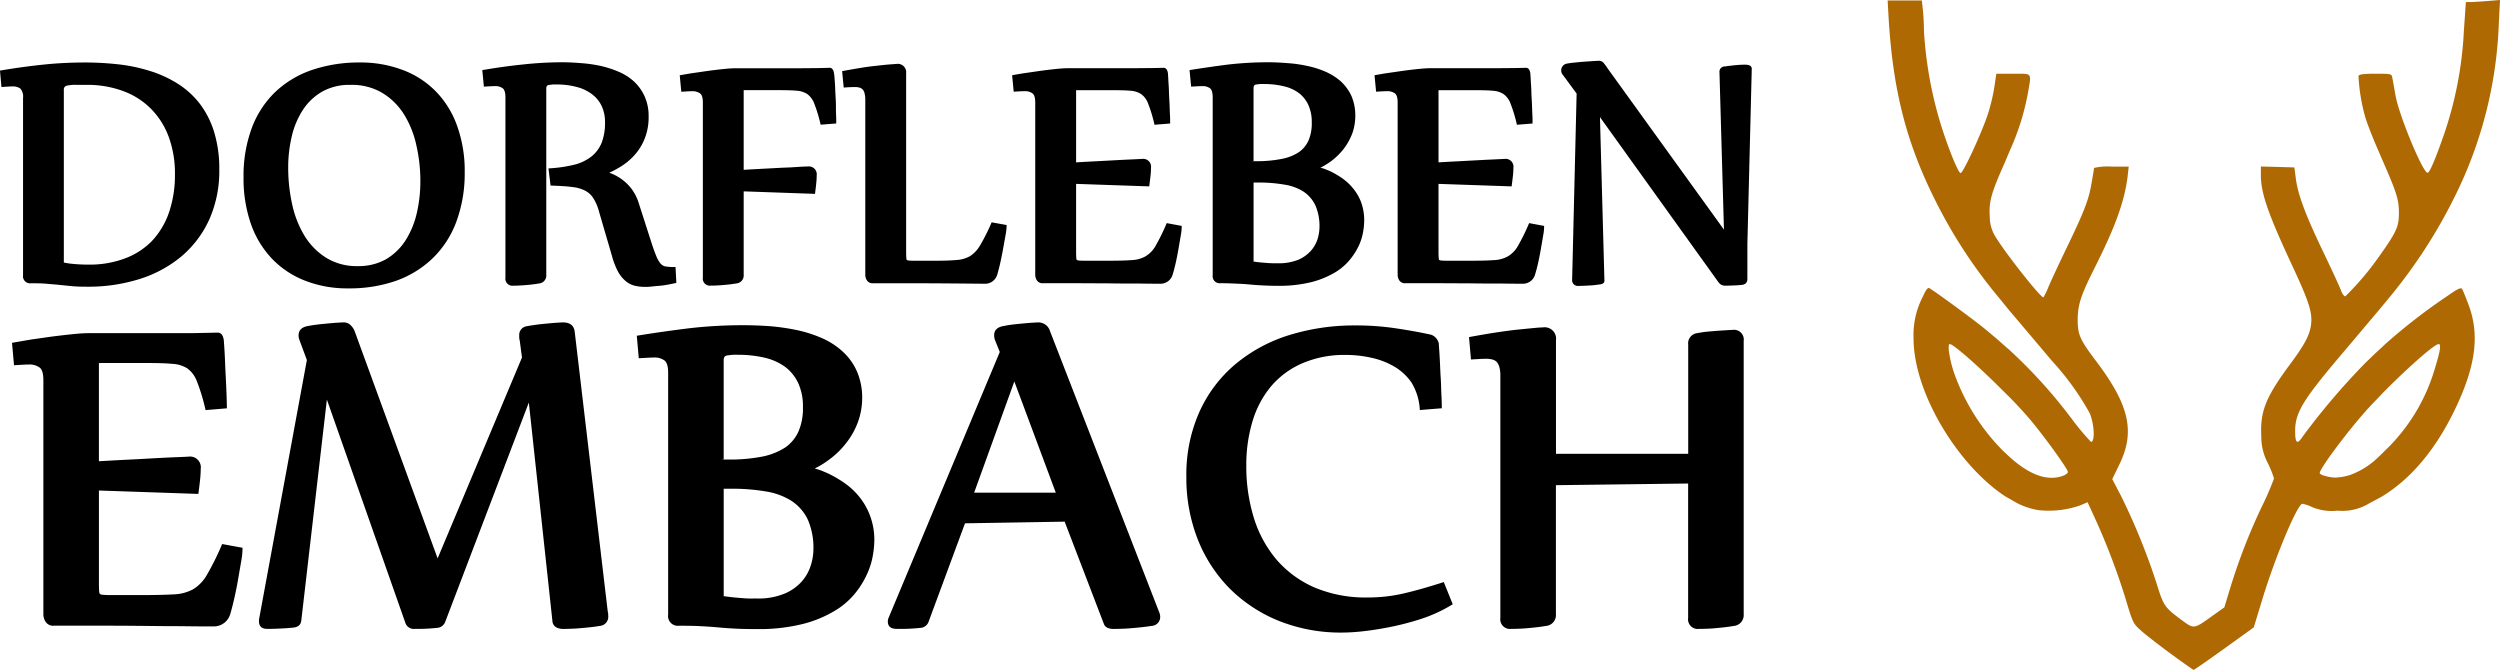 <?xml version="1.0" encoding="UTF-8"?>
<svg xmlns="http://www.w3.org/2000/svg" width="317.628" height="85.101" viewBox="0 0 317.628 85.101">
  <g id="logo" transform="translate(-104.784 98.618)">
    <path id="Path_1" data-name="Path 1" d="M347.983-58.647l.609-.728,1.085-1.31a65.645,65.645,0,0,0,8.415-12.94,53.665,53.665,0,0,0,5.61-22.122l.146-2.871-1.614.132c-.9.066-1.866.132-2.17.132h-.556l-.251,3.678a47.817,47.817,0,0,1-2.62,13.416c-1.045,2.964-1.707,4.512-1.971,4.591-.543.185-3.652-7.264-4.1-9.844-.172-.992-.357-2.011-.41-2.276-.066-.384-.146-.45-1.482-.463h-.648c-1.5,0-2.077.079-2.157.278a23.037,23.037,0,0,0,.913,5.411c.185.6.714,1.985,1.323,3.427l.49,1.125.132.318c2.011,4.578,2.276,5.411,2.276,7.131,0,1.627-.291,2.329-1.905,4.657l-.5.714-.132.185a36.03,36.03,0,0,1-4.274,5.041c-.159,0-.4-.344-.542-.741s-1.178-2.659-2.3-4.988c-2.236-4.657-3.2-7.251-3.453-9.315l-.172-1.336-2.13-.066-2.13-.053v1.111c0,2.262.926,4.922,3.956,11.418,2.143,4.6,2.58,5.954,2.435,7.449-.146,1.363-.781,2.593-2.62,5.067-3.122,4.194-3.877,6.047-3.718,9.169a7.2,7.2,0,0,0,.86,3.533,12.275,12.275,0,0,1,.754,1.892,33.969,33.969,0,0,1-1.482,3.44,75.389,75.389,0,0,0-4.035,10.333l-.794,2.606L327.343-20.4c-2.421,1.746-2.355,1.733-4,.516-2.091-1.548-2.249-1.786-3.056-4.393a82.728,82.728,0,0,0-4.578-11.312l-1.125-2.157.9-1.852c2.024-4.155,1.283-7.5-2.871-13.032-2.117-2.792-2.408-3.44-2.421-5.279,0-2,.384-3.175,2.276-6.92,2.54-5.067,3.691-8.269,4.075-11.432l.132-1.191h-2.2a7.353,7.353,0,0,0-2.21.172c0,.106-.146.979-.318,1.971-.357,2.1-.939,3.586-3.215,8.3-.939,1.945-1.932,4.088-2.223,4.763a9.793,9.793,0,0,1-.662,1.4c-.146.146-2.038-2.13-3.744-4.366l-.741-.992-.238-.318c-.609-.847-1.125-1.6-1.429-2.1a4.851,4.851,0,0,1-.675-2.5c-.119-1.879.172-2.95,1.932-6.893l.41-.979.648-1.508a31.393,31.393,0,0,0,1.839-6.179c.423-2.448.609-2.58-1.032-2.567h-2.964l-.251,1.707a24.394,24.394,0,0,1-.834,3.467c-.834,2.487-3.136,7.449-3.453,7.449-.291,0-1.6-3.215-2.554-6.311a50.772,50.772,0,0,1-2.1-11.709c0-.754-.053-1.945-.132-2.633l-.132-1.283h-4.353l.132,2.329c.556,9.169,2.276,15.837,5.98,23.194a63.184,63.184,0,0,0,7.978,12.186l1.23,1.508.331.4c1.535,1.8,3.89,4.591,5.253,6.205a34.389,34.389,0,0,1,4.763,6.6c.6,1.4.7,3.665.172,3.665a32.235,32.235,0,0,1-2.461-2.95,64.076,64.076,0,0,0-8.031-8.851l-.026-.013-1.455-1.283c-.516-.437-1.045-.873-1.6-1.336-1.548-1.257-6.166-4.631-6.973-5.107-.185-.106-.437.225-.807,1.058a10.552,10.552,0,0,0-1.191,5.345c.013,7.026,5.8,16.3,11.762,20.124l.265.146,1.111.635a9.333,9.333,0,0,0,2.712.9,12.177,12.177,0,0,0,5.266-.582l.992-.423.834,1.813a86.161,86.161,0,0,1,4.009,10.492c.926,3.1.939,3.109,2.038,4.088.622.542,2.329,1.866,3.811,2.95s2.726,1.958,2.778,1.958c.093,0,2.091-1.389,5.239-3.665l2.408-1.733,1.085-3.559c1.641-5.411,4.472-12.146,5.094-12.146a5.5,5.5,0,0,1,1.3.45,6.474,6.474,0,0,0,3.162.423,6.562,6.562,0,0,0,4.049-.939l1.336-.714.291-.159c3.678-2.262,6.761-5.927,9.2-10.955,2.673-5.531,3.215-9.513,1.786-13.35-.357-.966-.741-1.892-.834-2.051a.2.2,0,0,0-.172-.079c-.238,0-.728.291-1.746,1.006a73.321,73.321,0,0,0-7.925,6.152l-.6.569-.569.516-1.244,1.2a87.969,87.969,0,0,0-7.965,9.341c-.728,1.125-.992.939-.992-.675,0-2.262.966-3.877,5.531-9.288C344.715-54.771,346.792-57.245,347.983-58.647ZM308.29-38.153c-1.905.662-4.035-.053-6.5-2.183l-.423-.384-.648-.609a26.631,26.631,0,0,1-6.245-9.95c-.556-1.627-.86-3.625-.542-3.625.45,0,3.242,2.461,5.927,5.094l1.508,1.5.093.079c1.019,1.045,1.958,2.051,2.646,2.871,1.826,2.157,4.843,6.338,4.843,6.708C308.952-38.51,308.661-38.285,308.29-38.153Zm38.065-7.74c.357-.423.767-.873,1.217-1.35l1.019-1.058.384-.41c2.964-3,6.523-6.192,7.079-6.192.344,0,.2.886-.5,3.162a23.574,23.574,0,0,1-5.636,9.7l-1.323,1.31-.146.132a10.071,10.071,0,0,1-3.652,2.329,7.214,7.214,0,0,1-1.866.331c-.9-.026-1.985-.344-1.985-.582C340.944-39.026,343.855-43,346.355-45.893Z" transform="translate(58.565)" fill="#ae6902" fill-rule="evenodd"></path>
    <path id="Path_2" data-name="Path 2" d="M307.819-92.778a.843.843,0,0,1,.648.2,5.6,5.6,0,0,1,.542.728l14.805,20.521-.569-19.979a.675.675,0,0,1,.728-.754c.265-.053.648-.093,1.151-.146a13.065,13.065,0,0,1,1.363-.079c.569,0,.86.172.86.516l-.556,22.241v4.459c0,.476-.251.728-.767.767-.265.026-.6.053-.953.066s-.728.026-1.085.026a1,1,0,0,1-.569-.146,1.357,1.357,0,0,1-.357-.37l-15-20.9.569,20.8q0,.437-.754.476a9.1,9.1,0,0,1-1.164.119c-.5.026-.953.053-1.35.053a.733.733,0,0,1-.834-.82l.569-23.617-1.746-2.368a.847.847,0,0,1-.212-.582.868.868,0,0,1,.741-.86,9.816,9.816,0,0,1,1.006-.132c.37-.04.754-.079,1.151-.106l1.151-.079C307.568-92.765,307.779-92.778,307.819-92.778Zm-131.555.185c.688,0,1.455.04,2.315.106a18.368,18.368,0,0,1,2.461.344,13.1,13.1,0,0,1,2.315.741,6.839,6.839,0,0,1,1.971,1.244,5.939,5.939,0,0,1,1.35,1.879,6.026,6.026,0,0,1,.516,2.58,7.281,7.281,0,0,1-.49,2.778,6.85,6.85,0,0,1-1.31,2.13,8.06,8.06,0,0,1-1.945,1.574c-.357.212-.714.4-1.058.569l-.212.093.172.053a6.451,6.451,0,0,1,1.389.741,6.188,6.188,0,0,1,1.27,1.23,5.911,5.911,0,0,1,.926,1.826l1.68,5.226q.337,1.012.6,1.627a3.536,3.536,0,0,0,.516.86,1.159,1.159,0,0,0,.556.331,6.8,6.8,0,0,0,1.323.079l.106,2.024c-.582.119-1.032.212-1.35.265s-.675.093-1.032.119-.675.066-.939.093-.476.026-.635.026a5.572,5.572,0,0,1-1.469-.185,2.925,2.925,0,0,1-1.164-.688,4.27,4.27,0,0,1-.913-1.244,9.785,9.785,0,0,1-.688-1.852l-1.627-5.57a6.1,6.1,0,0,0-.741-1.746,2.7,2.7,0,0,0-1.058-.953,4.591,4.591,0,0,0-1.614-.45c-.648-.093-1.561-.146-2.752-.185l-.265-2.183a17.452,17.452,0,0,0,3.414-.5,5.845,5.845,0,0,0,2.09-1.045,4.371,4.371,0,0,0,1.257-1.72,6.993,6.993,0,0,0,.423-2.567,4.737,4.737,0,0,0-.45-2.143,4.087,4.087,0,0,0-1.27-1.5,5.492,5.492,0,0,0-1.945-.886,9.643,9.643,0,0,0-2.461-.3,4.567,4.567,0,0,0-1.085.079c-.172.053-.251.2-.251.437v23.67a1.015,1.015,0,0,1-.953,1.1c-.212.04-.476.079-.807.119s-.662.066-.966.093-.609.04-.873.053-.45.013-.582.013A.9.9,0,0,1,169-65.244V-88.134c0-.6-.119-.992-.357-1.164a1.582,1.582,0,0,0-.966-.265c-.265,0-.741.026-1.416.066l-.2-2.1c1.747-.3,3.453-.542,5.147-.714A46.032,46.032,0,0,1,176.264-92.593Zm89.772,0c.688,0,1.455.04,2.289.106a16.876,16.876,0,0,1,2.474.344,11.728,11.728,0,0,1,2.315.714A7.584,7.584,0,0,1,275.1-90.2a5.9,5.9,0,0,1,1.376,1.866,6.276,6.276,0,0,1,.5,2.58,6.724,6.724,0,0,1-.357,2.13,7.68,7.68,0,0,1-1.1,2.011,8.576,8.576,0,0,1-1.76,1.694,11.029,11.029,0,0,1-1.045.635l-.172.079.5.146c.238.093.476.2.728.3a11.541,11.541,0,0,1,1.522.886,6.839,6.839,0,0,1,1.4,1.3,6.2,6.2,0,0,1,1.032,1.786,6.714,6.714,0,0,1,.384,2.329,9.491,9.491,0,0,1-.119,1.31,7.136,7.136,0,0,1-.516,1.746,8.629,8.629,0,0,1-1.151,1.852,7.3,7.3,0,0,1-1.958,1.68,11.462,11.462,0,0,1-3,1.217,17.145,17.145,0,0,1-4.221.463c-.728,0-1.389-.026-1.945-.053s-1.125-.066-1.667-.119-1.085-.079-1.667-.106-1.23-.053-2-.053a.9.9,0,0,1-1.006-1.032V-88.134c0-.6-.119-.992-.357-1.164a1.582,1.582,0,0,0-.966-.265c-.265,0-.741.026-1.416.066l-.2-2.1c1.535-.251,3.122-.476,4.737-.688A44.452,44.452,0,0,1,266.036-92.593Zm-150.4.026a38.86,38.86,0,0,1,4.315.251,21.322,21.322,0,0,1,4.03.873,14.783,14.783,0,0,1,3.492,1.641,10.834,10.834,0,0,1,2.744,2.54,11.587,11.587,0,0,1,1.789,3.586,15.945,15.945,0,0,1,.639,4.71,15.139,15.139,0,0,1-1.261,6.324,13.4,13.4,0,0,1-3.515,4.684,15.564,15.564,0,0,1-5.339,2.9,21.743,21.743,0,0,1-6.694.979c-.713,0-1.34-.013-1.881-.066s-1.068-.106-1.576-.159-1.052-.093-1.629-.146-1.252-.066-2.026-.066a.9.9,0,0,1-1.012-1.032V-88.068a1.5,1.5,0,0,0-.352-1.191,1.62,1.62,0,0,0-.978-.265q-.4,0-1.413.079l-.188-2.09c1.928-.331,3.787-.582,5.574-.767S113.907-92.566,115.639-92.566Zm34.825,0a15.135,15.135,0,0,1,5.491.953,11.564,11.564,0,0,1,4.234,2.752,12.035,12.035,0,0,1,2.686,4.379,16.867,16.867,0,0,1,.953,5.835,17.655,17.655,0,0,1-1.058,6.3,12.475,12.475,0,0,1-3,4.644,12.973,12.973,0,0,1-4.657,2.871,17.838,17.838,0,0,1-6.047.966,14.682,14.682,0,0,1-5.521-.979,11.633,11.633,0,0,1-4.213-2.8,12.327,12.327,0,0,1-2.673-4.432,17.546,17.546,0,0,1-.929-5.9,17.437,17.437,0,0,1,1.051-6.271,12.3,12.3,0,0,1,2.989-4.578,12.747,12.747,0,0,1,4.667-2.792A18.6,18.6,0,0,1,150.464-92.566Zm68.232.185a1.066,1.066,0,0,1,1.217,1.191v22.678c0,.384.013.635.026.781a.587.587,0,0,0,.053.251.68.68,0,0,0,.265.079c.146.013.423.026.834.026h2.249c1.257,0,2.236-.026,2.937-.093a3.939,3.939,0,0,0,1.746-.49,4.009,4.009,0,0,0,1.283-1.363,24.691,24.691,0,0,0,1.469-2.937l1.905.344a6.232,6.232,0,0,1-.119,1.178c-.066.41-.172.953-.291,1.627s-.251,1.336-.384,1.945-.278,1.138-.4,1.561a1.607,1.607,0,0,1-1.6,1.151q-1.727-.02-4.247-.04c-1.694-.013-3.731-.026-6.126-.026h-3.784a.84.84,0,0,1-.794-.357,1.291,1.291,0,0,1-.212-.675V-87.843a3.04,3.04,0,0,0-.106-.86,1.088,1.088,0,0,0-.251-.463.954.954,0,0,0-.4-.212,1.868,1.868,0,0,0-.569-.066c-.3,0-.767.013-1.416.066l-.2-2.09c1.164-.212,2.077-.37,2.752-.476s1.31-.172,1.905-.238,1.1-.119,1.508-.146S218.616-92.381,218.7-92.381Zm-8.507.49c.318,0,.5.251.569.741.026.185.053.45.079.82s.053.741.066,1.164.04.847.066,1.283.026.834.026,1.2.013.7.026.953.013.569.013.913l-1.985.159a18.623,18.623,0,0,0-.834-2.752,2.642,2.642,0,0,0-.873-1.151,2.883,2.883,0,0,0-1.4-.423c-.582-.053-1.376-.066-2.342-.066h-4.327v10.122c.9-.053,1.866-.106,2.884-.159s1.892-.106,2.633-.132,1.35-.079,1.852-.106.754-.026.781-.026a1,1,0,0,1,1.125,1.138,8.2,8.2,0,0,1-.053.939c-.026.357-.093.82-.159,1.4l-9.063-.318v10.6a1.015,1.015,0,0,1-.953,1.1c-.212.04-.476.079-.807.119s-.662.066-.966.093-.609.04-.873.053-.45.013-.582.013a.9.9,0,0,1-1.006-1.032V-87.459c0-.622-.119-1.019-.37-1.191a1.653,1.653,0,0,0-.979-.265c-.278,0-.741.026-1.389.066l-.2-2.09c.662-.119,1.257-.225,1.8-.3s1.164-.172,1.839-.265,1.35-.172,2-.238,1.151-.093,1.482-.093h8.111c.847,0,1.469-.013,1.866-.013S209.275-91.865,210.188-91.892Zm42.418,0c.318,0,.5.238.569.714.013.251.04.556.053.9s.053.714.066,1.138.026.834.053,1.257.04.82.053,1.191.026.688.04.953.013.582.013.926l-1.985.159a18.623,18.623,0,0,0-.834-2.752,2.547,2.547,0,0,0-.873-1.151,2.883,2.883,0,0,0-1.4-.423c-.582-.053-1.376-.066-2.342-.066h-4.512v9.169c.9-.053,1.879-.106,2.911-.159s1.945-.106,2.712-.146,1.416-.066,1.945-.093.794-.04.82-.04a1,1,0,0,1,1.125,1.151,8.2,8.2,0,0,1-.053.939c-.04.357-.093.82-.172,1.4l-9.288-.318v8.627c0,.384.013.635.026.781a.586.586,0,0,0,.053.251.68.68,0,0,0,.265.079c.146.013.423.026.834.026h2.951c1.257,0,2.236-.026,2.924-.079a3.931,3.931,0,0,0,1.733-.463,3.538,3.538,0,0,0,1.283-1.3,25.385,25.385,0,0,0,1.442-2.937l1.905.357a5.7,5.7,0,0,1-.106,1.138q-.1.6-.278,1.627c-.119.688-.238,1.323-.37,1.905s-.265,1.085-.4,1.522a1.591,1.591,0,0,1-1.588,1.151c-.569,0-1.244,0-2.024-.013s-1.627-.013-2.58-.013-1.971-.026-3.056-.026-2.223-.013-3.4-.013h-3.8a.84.84,0,0,1-.794-.357,1.291,1.291,0,0,1-.212-.675v-21.91c0-.622-.119-1.019-.37-1.191a1.653,1.653,0,0,0-.979-.265c-.278,0-.741.026-1.389.066l-.2-2.09c.662-.119,1.257-.225,1.8-.3s1.164-.172,1.839-.265,1.35-.172,2-.238,1.151-.093,1.5-.093H248.8c.847,0,1.469-.013,1.866-.013S251.693-91.865,252.606-91.892Zm46.044,0c.318,0,.5.238.569.714.013.251.04.556.053.9s.053.714.066,1.138.026.834.053,1.257.04.82.053,1.191.026.688.04.953.013.582.013.926l-1.985.159a18.629,18.629,0,0,0-.834-2.752,2.547,2.547,0,0,0-.873-1.151,2.883,2.883,0,0,0-1.4-.423c-.582-.053-1.376-.066-2.342-.066h-4.512v9.169c.9-.053,1.879-.106,2.911-.159s1.945-.106,2.712-.146,1.416-.066,1.945-.093.794-.04.82-.04a1,1,0,0,1,1.125,1.151,8.2,8.2,0,0,1-.053.939c-.04.357-.093.82-.172,1.4l-9.288-.318v8.627c0,.384.013.635.026.781a.586.586,0,0,0,.053.251.68.68,0,0,0,.265.079c.146.013.423.026.834.026h2.951c1.257,0,2.236-.026,2.924-.079a3.931,3.931,0,0,0,1.733-.463,3.538,3.538,0,0,0,1.283-1.3,25.38,25.38,0,0,0,1.442-2.937l1.905.357a5.7,5.7,0,0,1-.106,1.138q-.1.6-.278,1.627c-.119.688-.238,1.323-.37,1.905s-.265,1.085-.4,1.522a1.591,1.591,0,0,1-1.588,1.151c-.569,0-1.244,0-2.024-.013s-1.627-.013-2.58-.013-1.971-.026-3.056-.026-2.223-.013-3.4-.013h-3.8a.84.84,0,0,1-.794-.357,1.291,1.291,0,0,1-.212-.675v-21.91c0-.622-.119-1.019-.37-1.191a1.653,1.653,0,0,0-.979-.265c-.278,0-.741.026-1.389.066l-.2-2.09c.662-.119,1.257-.225,1.8-.3s1.164-.172,1.839-.265,1.35-.172,2-.238,1.151-.093,1.5-.093h8.283c.847,0,1.469-.013,1.866-.013S297.737-91.865,298.65-91.892Zm-33.236,2.064a4.672,4.672,0,0,0-1.125.079c-.159.053-.238.2-.238.423v9.275c-.251,0-.3,0-.159.013s.318.013.542.013a15.789,15.789,0,0,0,3.189-.291,5.95,5.95,0,0,0,2.17-.847,3.594,3.594,0,0,0,1.244-1.5,5.447,5.447,0,0,0,.41-2.262,5.2,5.2,0,0,0-.437-2.249,3.986,3.986,0,0,0-1.2-1.508,5.065,5.065,0,0,0-1.905-.86A10.431,10.431,0,0,0,265.414-89.828Zm-150.859.106a4.883,4.883,0,0,0-1.3.106.482.482,0,0,0-.359.516v21.95a9.632,9.632,0,0,0,1.294.185q.818.079,1.819.079a12.691,12.691,0,0,0,4.706-.807,9.235,9.235,0,0,0,3.437-2.262,10.083,10.083,0,0,0,2.124-3.612,14.747,14.747,0,0,0,.737-4.816A13.4,13.4,0,0,0,126.26-83a9.911,9.911,0,0,0-2.2-3.586,9.576,9.576,0,0,0-3.539-2.315,12.966,12.966,0,0,0-4.807-.82Zm34.771,0a7.084,7.084,0,0,0-3.586.847,7.205,7.205,0,0,0-2.45,2.3,10.533,10.533,0,0,0-1.426,3.361A17.107,17.107,0,0,0,141.4-79.2a21.5,21.5,0,0,0,.5,4.631,12.97,12.97,0,0,0,1.565,4.009,8.57,8.57,0,0,0,2.74,2.792,7.316,7.316,0,0,0,4.035,1.072,7.093,7.093,0,0,0,3.612-.886,7.475,7.475,0,0,0,2.448-2.368,11.072,11.072,0,0,0,1.429-3.44,17.834,17.834,0,0,0,.463-4.049,20.28,20.28,0,0,0-.5-4.565,12.479,12.479,0,0,0-1.561-3.943,8.376,8.376,0,0,0-2.752-2.739A7.546,7.546,0,0,0,149.326-89.722ZM264.051-77.311v10.042q-.1-.02.318.04c.278.04.569.066.873.093s.609.053.873.066.609.013,1.006.013a6.671,6.671,0,0,0,2.593-.437,4.649,4.649,0,0,0,1.614-1.138,4.18,4.18,0,0,0,.847-1.482,5.347,5.347,0,0,0,.251-1.482,6.631,6.631,0,0,0-.529-2.831,4.344,4.344,0,0,0-1.5-1.733,6.241,6.241,0,0,0-2.421-.886,18.08,18.08,0,0,0-3.162-.265h-.767Z" transform="translate(0 1.887)" fill-rule="evenodd"></path>
    <path id="Path_3" data-name="Path 3" d="M148-67.658a1.233,1.233,0,0,1,.939.331,2.293,2.293,0,0,1,.5.7l10.572,28.949L170.73-63.2l-.291-2.183a1.336,1.336,0,0,1-.053-.556,1.106,1.106,0,0,1,.926-1.23c.5-.093.953-.159,1.363-.212s.82-.093,1.23-.132.834-.079,1.257-.106.675-.04.754-.04q1.35,0,1.508,1.151l4.207,35.618a1.119,1.119,0,0,1,.053.318v.172a1.157,1.157,0,0,1-1.058,1.3c-.357.066-.767.119-1.244.172s-.953.093-1.4.132-.873.053-1.257.066-.648.013-.82.013a1.774,1.774,0,0,1-.86-.225.971.971,0,0,1-.45-.794L171.6-57.483,160.979-29.619a1.174,1.174,0,0,1-1.006.767c-.41.04-.86.079-1.35.106s-.992.026-1.482.026a1.147,1.147,0,0,1-1.2-.688l-10-28.446-3.257,28.129c-.086.529-.449.807-1.085.847-.373.04-.847.079-1.42.106s-1.172.053-1.8.053c-.711,0-1.066-.318-1.066-.979a1.56,1.56,0,0,1,.048-.45L143.4-62.882l-.962-2.593a1.641,1.641,0,0,1-.093-.529c0-.688.439-1.1,1.318-1.217q.387-.079,1.015-.159c.419-.053.839-.093,1.262-.132s.86-.079,1.283-.106S147.92-67.658,148-67.658Zm88.3,0a1.539,1.539,0,0,1,1.522,1.125L251.664-30.9a1.613,1.613,0,0,1,.146.556,1.135,1.135,0,0,1-1.085,1.244c-.4.066-.834.119-1.31.172s-.953.093-1.416.132-.9.053-1.283.066-.675.013-.834.013c-.648,0-1.058-.212-1.217-.622l-4.988-13.006-12.662.212L222.4-29.659a1.173,1.173,0,0,1-1.006.807c-.41.04-.873.079-1.376.106s-1.058.026-1.68.026c-.754,0-1.125-.318-1.125-.939a1.026,1.026,0,0,1,.066-.4L231.434-63.9l-.648-1.614a2.751,2.751,0,0,1-.066-.516c0-.675.437-1.072,1.336-1.191q.337-.079.953-.159c.423-.053.834-.093,1.257-.132s.847-.079,1.27-.106S236.223-67.658,236.3-67.658Zm-37.232.357c.926,0,1.971.04,3.109.119a27.767,27.767,0,0,1,3.361.476,16.385,16.385,0,0,1,3.149.979,9.494,9.494,0,0,1,2.686,1.68,7.4,7.4,0,0,1,1.879,2.54,8.271,8.271,0,0,1,.7,3.493,8.9,8.9,0,0,1-.5,2.9,9.578,9.578,0,0,1-1.5,2.739,10.678,10.678,0,0,1-2.395,2.289,9.521,9.521,0,0,1-1.416.873l-.212.106.662.212c.331.119.662.265.992.41a14.908,14.908,0,0,1,2.077,1.2,9.185,9.185,0,0,1,1.905,1.76,8.54,8.54,0,0,1,1.389,2.434,8.753,8.753,0,0,1,.542,3.162,11.669,11.669,0,0,1-.172,1.786,9.325,9.325,0,0,1-.714,2.368,11.121,11.121,0,0,1-1.548,2.527,9.775,9.775,0,0,1-2.673,2.276,14.967,14.967,0,0,1-4.088,1.654,22.792,22.792,0,0,1-5.729.622c-1.006,0-1.879-.013-2.659-.053s-1.522-.093-2.249-.159-1.5-.119-2.276-.159-1.68-.053-2.712-.053a1.238,1.238,0,0,1-1.376-1.416V-61.254c0-.807-.159-1.336-.476-1.574a2.072,2.072,0,0,0-1.323-.37c-.357,0-1.006.04-1.932.093l-.251-2.858c2.091-.344,4.234-.648,6.443-.926A58.576,58.576,0,0,1,199.071-67.3Zm77.56.026a34.183,34.183,0,0,1,4.869.331c1.561.225,3.07.49,4.551.807a1.382,1.382,0,0,1,.807.463,1.567,1.567,0,0,1,.357.688c.013.357.053.754.079,1.2s.053.926.079,1.469.04,1.058.079,1.614.053,1.058.066,1.535.04.886.053,1.217.026.741.026,1.2l-2.792.225a7.333,7.333,0,0,0-1.085-3.533,6.892,6.892,0,0,0-2.157-1.985,9.815,9.815,0,0,0-2.924-1.125,14.633,14.633,0,0,0-3.189-.357,13.5,13.5,0,0,0-5.6,1.072,10.84,10.84,0,0,0-3.943,2.911,12.483,12.483,0,0,0-2.355,4.432,19.207,19.207,0,0,0-.794,5.663,22.1,22.1,0,0,0,.979,6.682,15.06,15.06,0,0,0,2.9,5.292,13.479,13.479,0,0,0,4.79,3.493,16.683,16.683,0,0,0,6.774,1.27,19.951,19.951,0,0,0,4.565-.516c1.482-.344,3.162-.82,5.081-1.442l1.138,2.818a18.535,18.535,0,0,1-3.982,1.852,35.619,35.619,0,0,1-3.863,1.019q-1.885.377-3.493.556a24.676,24.676,0,0,1-2.659.172,21.2,21.2,0,0,1-8.084-1.482,18.867,18.867,0,0,1-6.258-4.115,18.6,18.6,0,0,1-4.062-6.258,21.36,21.36,0,0,1-1.442-7.912,19.528,19.528,0,0,1,1.641-8.23,17.037,17.037,0,0,1,4.525-6.047,19.78,19.78,0,0,1,6.84-3.731A27.908,27.908,0,0,1,276.631-67.274Zm23.816.251A1.447,1.447,0,0,1,302.1-65.4v14.435h16.8V-64.827a1.3,1.3,0,0,1,1.072-1.455c.49-.093.926-.159,1.336-.2s.807-.066,1.23-.106l1.257-.079c.423-.026.662-.04.754-.04a1.236,1.236,0,0,1,1.4,1.4v34.718a1.385,1.385,0,0,1-1.3,1.5c-.291.053-.648.106-1.1.159s-.887.093-1.31.132-.82.053-1.178.066-.622.013-.794.013a1.228,1.228,0,0,1-1.376-1.4V-47.19l-16.8.212V-30.6a1.381,1.381,0,0,1-1.3,1.508c-.278.053-.648.106-1.1.159s-.886.093-1.31.132-.82.053-1.178.066-.622.013-.794.013a1.228,1.228,0,0,1-1.376-1.4V-60.844a3.965,3.965,0,0,0-.132-1.164,1.736,1.736,0,0,0-.344-.648,1.333,1.333,0,0,0-.542-.291,3.413,3.413,0,0,0-.781-.093c-.4,0-1.045.04-1.932.093l-.251-2.845c1.574-.291,2.818-.5,3.744-.635s1.773-.251,2.58-.331,1.482-.146,2.051-.2S300.354-67.023,300.446-67.023Zm-168.375.662c.431,0,.691.331.778.979.024.344.052.754.082,1.217s.056.979.077,1.548.046,1.125.078,1.707.057,1.125.078,1.614.037.939.049,1.31.02.781.024,1.244l-2.707.225a24.383,24.383,0,0,0-1.135-3.744,3.568,3.568,0,0,0-1.192-1.561,3.918,3.918,0,0,0-1.9-.569c-.8-.079-1.866-.106-3.193-.106h-5.46c-.3,0-.5,0-.6.013l-.071-.013v.159c0,.093,0,.212,0,.384v11.934c1.227-.066,2.548-.146,3.965-.212s2.647-.146,3.693-.2,1.921-.093,2.63-.119,1.081-.053,1.115-.053a1.366,1.366,0,0,1,1.533,1.561q0,.556-.071,1.27t-.229,1.905L116.979-46.3v11.749c0,.5.011.86.032,1.045a.787.787,0,0,0,.086.344.705.705,0,0,0,.355.106,10.362,10.362,0,0,0,1.13.04h4c1.716,0,3.044-.04,3.985-.093a5.6,5.6,0,0,0,2.364-.635,5.065,5.065,0,0,0,1.729-1.773,33.588,33.588,0,0,0,1.974-3.983l2.591.476a9.21,9.21,0,0,1-.139,1.548c-.094.529-.221,1.27-.381,2.21s-.331,1.813-.509,2.593-.355,1.482-.532,2.077a2.174,2.174,0,0,1-2.174,1.561c-.771,0-1.684,0-2.739-.013s-2.228-.026-3.521-.026l-4.151-.04c-1.475-.013-3.019-.013-4.633-.013H111.3a1.144,1.144,0,0,1-1.092-.49,1.78,1.78,0,0,1-.286-.913V-60.341c0-.834-.167-1.363-.5-1.6a2.173,2.173,0,0,0-1.34-.37c-.377,0-1.007.04-1.889.093l-.257-2.845c.888-.159,1.7-.3,2.442-.423l2.5-.357q1.387-.179,2.724-.318c.892-.093,1.564-.132,2.019-.132H126.9c1.144,0,1.986,0,2.522-.013S130.843-66.335,132.071-66.361Zm66.14,2.818a6.727,6.727,0,0,0-1.522.106c-.212.066-.331.251-.331.569v12.609c-.331,0-.41,0-.212.013s.437.013.728.013a21.794,21.794,0,0,0,4.353-.37,8.432,8.432,0,0,0,2.951-1.164,4.9,4.9,0,0,0,1.68-2.024,7.4,7.4,0,0,0,.569-3.1,7.072,7.072,0,0,0-.6-3.056,5.507,5.507,0,0,0-1.627-2.038,7.212,7.212,0,0,0-2.593-1.178A14.46,14.46,0,0,0,198.211-63.543Zm35.075,3.387-5.107,14.131h10.373ZM196.359-46.528v13.668c-.079-.026.053-.013.437.04s.767.093,1.191.132.82.066,1.178.093.834.013,1.376.013a8.662,8.662,0,0,0,3.519-.609,5.982,5.982,0,0,0,2.2-1.535,5.564,5.564,0,0,0,1.151-2.024,6.9,6.9,0,0,0,.344-2.011,8.929,8.929,0,0,0-.714-3.85A5.891,5.891,0,0,0,205-44.967a8.646,8.646,0,0,0-3.295-1.217,25.4,25.4,0,0,0-4.3-.344h-1.045Z" transform="translate(0.373 10.003)" fill-rule="evenodd"></path>
  </g>
</svg>
